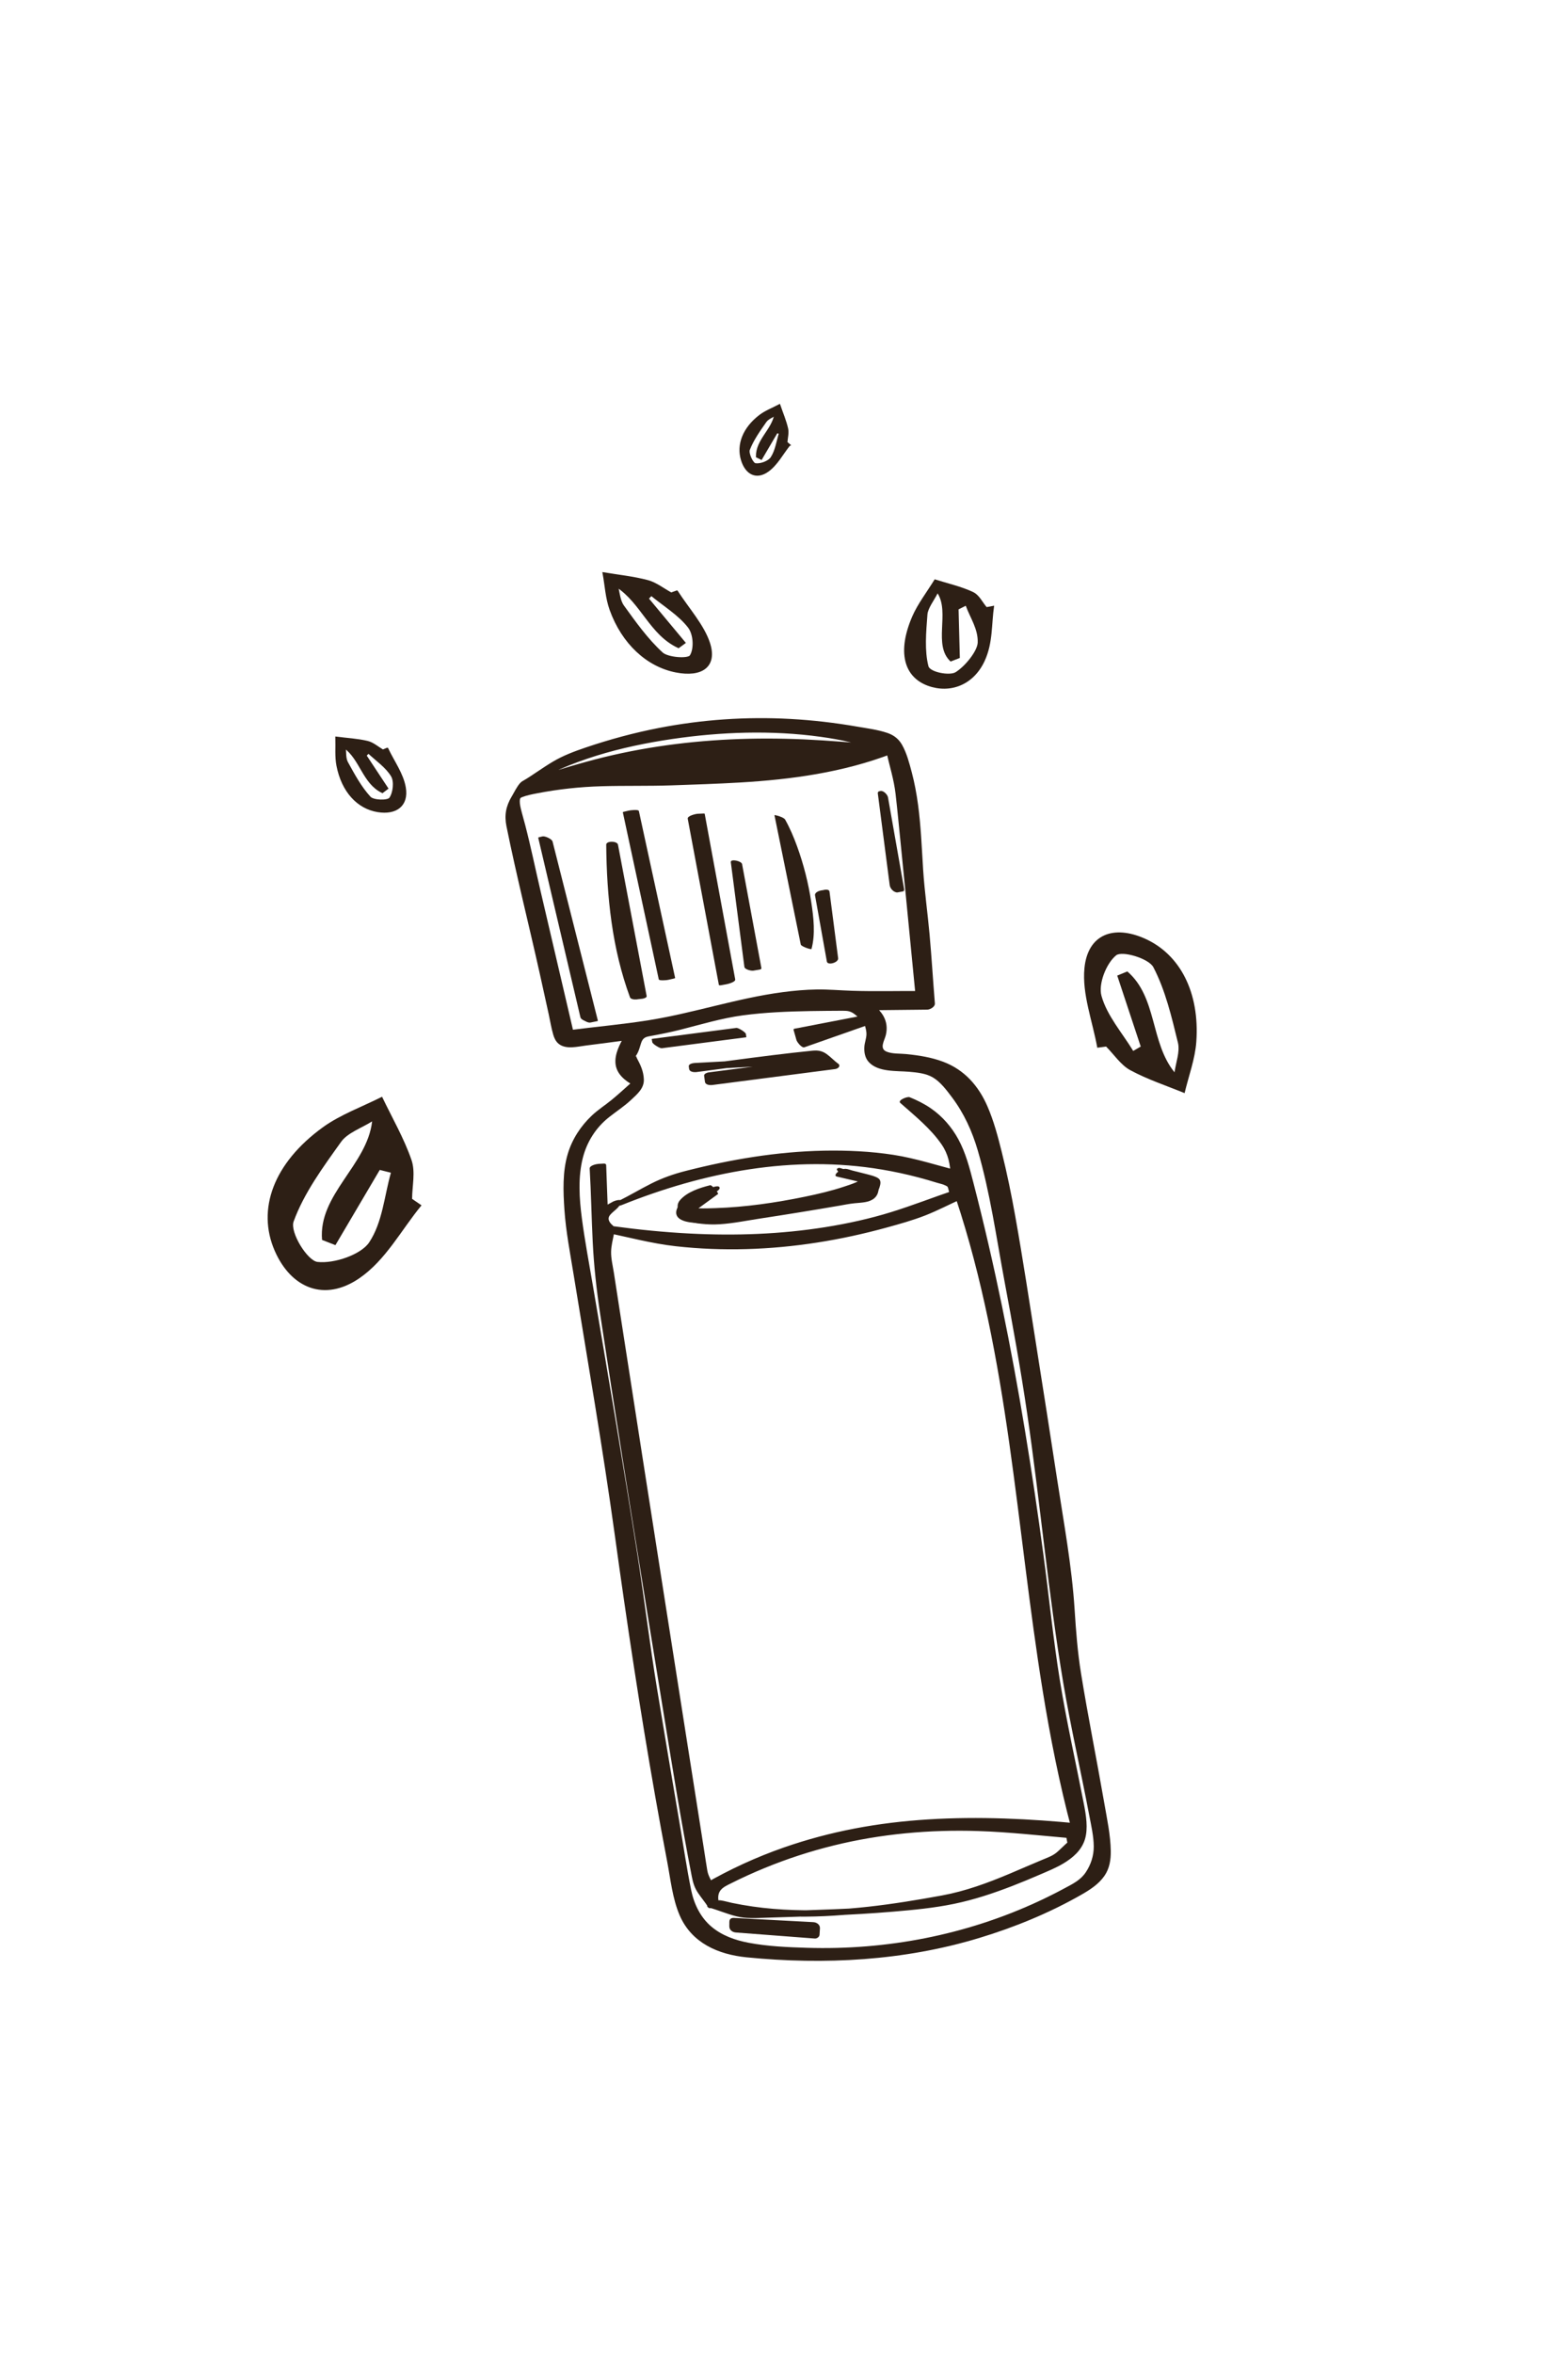 <?xml version="1.0" encoding="UTF-8"?>
<svg id="Calque_2" data-name="Calque 2" xmlns="http://www.w3.org/2000/svg" viewBox="0 0 500 750">
  <defs>
    <style>
      .cls-1 {
        fill: none;
      }

      .cls-1, .cls-2, .cls-3 {
        stroke-width: 0px;
      }

      .cls-2, .cls-4 {
        fill: #2d1f15;
      }

      .cls-3 {
        fill: #fff;
      }

      .cls-4 {
        stroke: #2d1f15;
        stroke-miterlimit: 10;
        stroke-width: .75px;
      }
    </style>
  </defs>
  <g id="Calque_8" data-name="Calque 8">
    <rect class="cls-3" width="500" height="750"/>
    <rect class="cls-1" width="500" height="750"/>
    <g>
      <g>
        <g>
          <path class="cls-2" d="m167.12,249.9c5.02-3.03,9.72-6.94,15.13-8.93,31.95-11.81,64.66-13.85,97.97-6.56,3.41.75,5.17,1.98,6.59,5.58,6.32,15.99,4.74,32.98,6.92,49.46,1.31,9.93,1.76,19.98,2.68,31.02-6.77.07-13.06.14-20.47.22,5.01,3.1,6.23,6.64,4.18,11.63-1.7,4.14,2.04,4.48,4.79,4.68,19.31,1.34,26.26,6.66,31.57,26.08,2.98,10.92,5.12,22.12,6.93,33.31,5.67,34.89,11.15,69.82,16.37,104.79,1.45,9.73,1.2,19.71,2.69,29.43,2.64,17.12,6.25,34.08,9.03,51.18,2.52,15.52,1.02,17.2-13.06,24.3-31.86,16.07-65.51,20.01-100.59,16.35-11.74-1.22-18.95-7.44-21.12-18.22-4.69-23.26-8.64-46.69-12.39-70.13-3.38-21.13-6.07-42.37-9.11-63.55-.97-6.78-2.03-13.55-3.15-20.31-3.21-19.44-6.63-38.84-9.62-58.32-.9-5.86-1.15-11.92-.85-17.85.45-8.81,4.5-15.86,11.91-21,3.28-2.27,6.13-5.15,9.84-8.32-7.2-3.86-6.22-8.43-2.74-14.52-5.61.73-11.22,1.53-16.84,2.16-3.04.34-5.06-.38-5.87-4.12-4.41-20.52-9.15-40.97-13.71-61.46-.65-2.92-1.74-6.05-1.24-8.84.51-2.85,2.72-5.4,4.2-8.09,6.92-2.06,13.79-4.28,20.75-6.15,28.29-7.61,57.03-8.35,86-5.39,1.95.2,3.94.11,7.69.2-20.86-10.06-80.83-9.23-114.45,11.37Zm110.04,74.88l.14.12c-2.05-1.42-4.1-4.07-6.14-4.05-11.32.08-22.73.05-33.91,1.53-10.14,1.34-19.94,5.21-30.07,6.71-5.42.8-3.89,5.37-6.16,7.7-.45.46,1.68,3.08,2.08,4.83.4,1.74.9,4.28.01,5.34-2.29,2.76-5.13,5.19-8.11,7.23-7.5,5.12-11.19,12.36-11.71,21.1-.31,5.28.03,10.71.87,15.94,3.12,19.45,6.64,38.84,9.86,58.27,3.12,18.81,6.13,37.64,9.06,56.48,1.31,8.45,2.11,16.98,3.49,25.42,3.87,23.64,7.83,47.27,11.95,70.87,2.18,12.5,10.62,17.44,22.6,18.79,36.48,4.11,70.83-2.23,102.75-20.41,3-1.71,5.52-5.97,6.27-9.48.85-3.95-.23-8.45-1.01-12.61-3.03-16.19-6.87-32.24-9.3-48.52-3.91-26.27-6.66-52.71-10.44-79-2.53-17.58-5.86-35.05-9.11-52.52-2.23-11.98-4.06-24.16-7.79-35.7-2.33-7.21-6.84-14.51-12.35-19.63-3.47-3.22-10.59-2.72-16.13-3.46-5.98-.8-7.8-3.64-6.15-9.73.42-1.56-.44-3.47-.72-5.22Zm7.22-85.72c-22.74,8.82-45.7,9.01-68.56,9.89-13.03.5-26.3-.44-39.04,1.71-16.23,2.75-13.38,2.64-10.45,15.09.25,1.04.44,2.1.68,3.14,4.76,20.36,9.52,40.72,14.19,60.71,10.5-1.36,20.53-2.13,30.33-4.05,18.01-3.53,35.48-9.98,54.32-8.7,9.07.62,18.21.25,27.87.33-2.16-22.06-4.16-43.34-6.4-64.6-.44-4.2-1.78-8.31-2.94-13.53Z"/>
          <g>
            <path class="cls-2" d="m167.65,250.81c2.72-1.66,5.31-3.51,7.99-5.22,2.91-1.85,5.89-3.23,9.14-4.38,6.54-2.31,13.21-4.23,19.97-5.74,13.33-2.97,26.98-4.29,40.63-3.94,7.02.18,14.02.79,20.97,1.82,3.41.5,6.81,1.1,10.18,1.8,2.34.48,5.05.78,6.79,2.6,2.02,2.12,2.83,5.63,3.62,8.35.92,3.17,1.59,6.41,2.09,9.67,1,6.5,1.34,13.08,1.73,19.63.44,7.5,1.4,14.91,2.11,22.38s1.17,15.58,1.82,23.36l2.46-1.99c-6.82.07-13.65.15-20.47.22-.74,0-3.54,1.6-2.18,2.48,1.96,1.25,3.96,2.83,4.61,5.17s-.37,4.25-.95,6.45c-1.15,4.38,3.7,4.66,6.77,4.9,7.2.55,14.99,1.77,20.5,6.85,6.25,5.76,8.48,15.01,10.47,22.91,3.29,13.05,5.37,26.35,7.51,39.62,4.37,27.13,8.63,54.28,12.74,81.46,1,6.64,2.16,13.27,2.72,19.97.55,6.63.71,13.3,1.56,19.9,1.72,13.35,4.59,26.58,6.99,39.82,1.08,5.96,2.25,11.94,2.99,17.96.37,3.02.81,6.44-.34,9.35-1.01,2.57-3.4,4.14-5.69,5.49-4.5,2.66-9.29,4.92-14.07,7.02-22.54,9.87-47.02,14.03-71.55,13.64-6.27-.1-12.53-.47-18.77-1.09-4.63-.46-9.2-1.47-13.1-4.13-3.53-2.4-6.05-5.93-7.49-9.93-.95-2.63-1.37-5.44-1.91-8.17-.67-3.38-1.32-6.76-1.96-10.15-5.04-26.69-9.45-53.52-13.26-80.42-1.89-13.37-3.66-26.75-5.6-40.12s-4.28-26.94-6.55-40.38c-1.13-6.69-2.25-13.37-3.35-20.06s-2.35-13.3-3.09-19.99c-1.24-11.15-1.44-23.57,7.53-31.69,1.88-1.7,4.03-3.04,5.98-4.66,2.42-2,4.69-4.16,7.07-6.2.38-.33,1.23-1.36.47-1.78-2.33-1.29-4.82-3.06-5.09-5.94-.25-2.65,1.2-5.23,2.46-7.45.56-1-.32-1.34-1.17-1.23-3.57.47-7.14.96-10.71,1.41-1.78.23-3.55.46-5.33.65-1.09.12-2.33.29-3.35-.24-2.38-1.24-2.44-5.42-2.94-7.7-.73-3.38-1.47-6.75-2.22-10.13-3.1-14-6.3-27.97-9.43-41.96-.81-3.62-2.07-7.36-2.4-11.06-.36-3.99,2.23-6.83,4.09-10.09l-1.87,1.3c14.88-4.45,29.57-8.91,45-11.05,15.35-2.13,30.92-2.47,46.38-1.63,7.57.42,15.07,1.22,22.65,1.38.7.01,3.6-1.8,2.18-2.48-5.18-2.47-10.85-3.78-16.48-4.7-7.45-1.21-15.03-1.69-22.57-1.73-17.39-.09-35.03,2.08-51.72,7.05-8.93,2.66-17.65,6.15-25.63,11.01-1.93,1.18-.88,3.01,1.07,1.82,14.05-8.55,30.47-12.87,46.62-15.26,15.61-2.3,31.81-2.88,47.47-.7,6.24.87,12.68,2.11,18.41,4.84l2.18-2.48c-6.71-.14-13.33-.8-20.03-1.23-7.81-.5-15.65-.7-23.48-.52-15.54.35-31.08,2.18-46.19,5.86-7.63,1.86-15.12,4.25-22.64,6.53-1.34.41-3.14.61-4.13,1.72-1.07,1.19-1.88,2.94-2.7,4.32-1.84,3.07-2.37,5.94-1.66,9.47,3.17,15.67,7.11,31.22,10.59,46.83.97,4.37,1.94,8.75,2.89,13.12.47,2.14.81,4.35,1.43,6.45.32,1.1.81,2.18,1.72,2.92,2.34,1.91,6.03.89,8.7.56,4.48-.55,8.95-1.17,13.42-1.75l-1.17-1.23c-1.47,2.6-3.1,5.64-2.81,8.74.31,3.28,2.97,5.41,5.66,6.9l.47-1.78c-2.46,2.11-4.81,4.36-7.32,6.41-2.1,1.72-4.38,3.16-6.36,5.03-3.55,3.36-6.26,7.5-7.67,12.2-1.7,5.67-1.47,11.96-1.07,17.79.47,6.94,1.82,13.83,2.93,20.68,4.5,27.71,9.31,55.34,13.15,83.15,3.83,27.79,8,55.52,12.87,83.16,1.22,6.91,2.48,13.82,3.8,20.71,1.09,5.69,1.69,11.87,4,17.23,3.81,8.83,12.31,12.49,21.39,13.39,24.83,2.45,50.12,1.1,74.09-6.16,11.25-3.4,22.31-7.93,32.54-13.76,2.77-1.58,5.61-3.4,7.45-6.08,1.62-2.36,2.05-5.15,2-7.96-.09-5.09-1.21-10.21-2.07-15.2-1.2-6.9-2.49-13.79-3.77-20.68-1.28-6.89-2.53-13.78-3.65-20.7s-1.6-13.5-2.04-20.33c-.89-13.95-3.48-27.78-5.59-41.59-2.15-14.03-4.34-28.05-6.56-42.07s-4.31-27.93-6.8-41.83c-1.22-6.83-2.61-13.63-4.29-20.36-1.23-4.93-2.54-9.91-4.58-14.58-2.84-6.51-7.32-11.59-14.04-14.14-3.79-1.44-7.84-2.07-11.86-2.47-1.97-.2-4.32-.01-6.19-.75-2.48-.98-.73-3.5-.29-5.3,1.1-4.6-1.35-7.97-5.11-10.37l-2.18,2.48c6.82-.07,13.65-.15,20.47-.22.93,0,2.55-.88,2.46-1.99-.6-7.31-1.03-14.64-1.69-21.95-.62-6.89-1.6-13.72-2.05-20.62-.44-6.91-.7-13.84-1.62-20.71-.47-3.5-1.11-6.97-2.01-10.38-.78-2.92-1.6-6.12-3.1-8.76-1.06-1.88-2.63-3.09-4.65-3.78-3.07-1.05-6.47-1.47-9.65-2.02-7.07-1.23-14.21-2.06-21.37-2.45-14.01-.77-28.11.2-41.89,2.88-7.92,1.54-15.72,3.65-23.35,6.24-3.61,1.23-7.11,2.53-10.4,4.48s-6.43,4.28-9.73,6.29c-1.93,1.18-.88,3.01,1.07,1.82Z"/>
            <path class="cls-2" d="m275.75,325.94l.14.12,2.83-2.32c-2.12-1.54-3.96-4.09-6.79-4.21-3.69-.15-7.44.04-11.14.1-7.22.12-14.44.41-21.61,1.28s-13.83,2.8-20.68,4.57c-3.44.89-6.89,1.68-10.4,2.26-2.37.39-4.62,1.25-6.01,3.33-.96,1.44-1.07,3.16-1.82,4.67-.34.68-1.03,1.15-.99,1.98.05.97.9,2,1.34,2.81.6,1.1.93,2.17,1.13,3.4.1.63.19,1.27.17,1.91-.04.94-.47,1.31-1.09,1.98-2.18,2.38-4.73,4.27-7.34,6.15-4.38,3.15-7.84,7.41-9.86,12.42-2.29,5.71-2.38,12.08-1.99,18.14.47,7.22,1.96,14.39,3.16,21.52,1.26,7.46,2.55,14.91,3.83,22.36,2.53,14.69,4.98,29.4,7.36,44.12s4.89,29.25,6.76,43.95,4.38,29.33,6.83,43.96c1.25,7.48,2.52,14.96,3.79,22.44s2.18,14.3,3.71,21.33c.99,4.52,3.03,8.7,6.5,11.83,3.25,2.92,7.46,4.59,11.68,5.53,5.99,1.32,12.32,1.59,18.42,1.84,6.53.28,13.08.21,19.61-.24,12.8-.88,25.46-3.22,37.72-7.03,6.21-1.93,12.31-4.23,18.25-6.89,3.05-1.37,6.07-2.83,9.04-4.36,2.73-1.41,5.84-2.74,8.15-4.81,4.32-3.88,6.18-9.59,5.59-15.28-.36-3.49-1.17-6.95-1.84-10.38-.71-3.66-1.45-7.31-2.2-10.96-2.97-14.46-5.75-28.88-7.79-43.51s-3.82-29.49-5.69-44.24c-1.87-14.72-3.86-29.43-6.36-44.06-2.47-14.49-5.27-28.92-7.89-43.38-1.29-7.12-2.65-14.24-4.59-21.22-1.73-6.24-3.99-12.14-7.67-17.51-1.77-2.58-3.8-5.01-6.08-7.17-1.83-1.74-4.2-2.51-6.65-2.93-2.76-.47-5.57-.54-8.35-.79-2.14-.19-4.62-.39-6.36-1.79-1.41-1.14-1.69-2.94-1.53-4.66.11-1.2.57-2.34.64-3.53.08-1.55-.54-3.06-.82-4.56-.29-1.58-3.65.01-3.4,1.35s.9,2.89.83,4.33c-.06,1.26-.56,2.5-.66,3.78-.13,1.77.17,3.6,1.4,4.95,2.99,3.27,8.84,2.75,12.85,3.1,2.52.22,5.32.48,7.55,1.78,2.47,1.44,4.44,4.11,6.14,6.37,3.85,5.12,6.45,10.86,8.24,16.99,3.92,13.43,5.86,27.44,8.42,41.17,2.64,14.17,5.23,28.35,7.31,42.61,4.18,28.6,6.74,57.46,11.53,85.97,2.38,14.12,5.61,28.07,8.27,42.14.62,3.26,1.4,6.54,1.43,9.87.02,2.98-.9,5.8-2.55,8.27s-4.07,3.64-6.64,5.02c-2.82,1.52-5.68,2.95-8.59,4.3-23.06,10.68-48.3,15.52-73.67,14.74-6.2-.19-12.57-.46-18.67-1.62-4.23-.81-8.4-2.28-11.74-5.08-3.54-2.97-5.61-7.25-6.52-11.72-1.41-6.92-2.43-13.95-3.62-20.92-2.47-14.46-4.89-28.94-7.28-43.41-2.33-14.14-4-28.36-6.22-42.52-4.5-28.68-9.36-57.29-14.23-85.9-1.21-7.11-2.56-14.24-3.5-21.39-.82-6.26-1.26-13.04.31-19.22,1.3-5.11,4.13-9.59,8.25-12.89,2.37-1.9,4.91-3.5,7.13-5.59,1.94-1.83,4.18-3.65,4.08-6.52-.09-2.57-1.03-4.57-2.21-6.78-.09-.17-.29-.85-.43-.93.4.23-.51.77-.02.32.17-.16.34-.46.46-.67.45-.76.73-1.61.98-2.45.54-1.77.78-2.86,2.74-3.22,3.41-.62,6.78-1.28,10.14-2.13,6.61-1.68,13.16-3.67,19.93-4.58,7.11-.95,14.31-1.23,21.48-1.36,3.42-.06,6.84-.08,10.26-.1,1.68-.01,2.64.12,3.99,1.18,1.11.87,2.11,1.88,3.25,2.71,1.08.79,4.09-1.28,2.83-2.32l-.14-.12c-1.04-.86-4.08,1.29-2.83,2.32Z"/>
            <path class="cls-2" d="m284.29,237.93c-14.24,5.49-29.36,7.71-44.52,8.69-7.41.48-14.84.7-22.27.98-7.74.29-15.48.13-23.22.33-7.21.18-14.3.91-21.39,2.21-3.12.57-7.31,1.06-9.5,3.66-1.7,2-.89,4.61-.29,6.87,1.57,5.84,2.86,11.74,4.23,17.63,4.05,17.33,8.1,34.65,12.15,51.98.16.67.78.66,1.35.59,7.52-.97,15.08-1.66,22.59-2.75s14.17-2.63,21.18-4.33c6.98-1.69,13.97-3.43,21.07-4.56,3.65-.58,7.32-.99,11.01-1.15s7.43.07,11.16.25c8.36.4,16.73.11,25.1.17.91,0,2.57-.9,2.46-1.99-2.05-20.9-4.01-41.81-6.2-62.7-.55-5.27-1.98-10.27-3.14-15.43-.36-1.58-3.7.03-3.4,1.35,1,4.43,2.41,8.81,2.92,13.34.59,5.14,1.07,10.29,1.59,15.44,1.05,10.41,2.06,20.83,3.07,31.25.59,6.04,1.17,12.07,1.76,18.11l2.46-1.99c-7.59-.06-15.19.17-22.79-.08-3.72-.12-7.43-.46-11.16-.41s-7.33.38-10.97.86c-14.44,1.9-28.31,6.64-42.68,8.94-8.41,1.34-16.9,2.08-25.34,3.17l1.35.59c-3.52-15.07-7.04-30.13-10.56-45.2-1.62-6.92-3.05-13.91-4.84-20.79-.44-1.71-.96-3.41-1.37-5.13-.13-.56-.26-1.13-.32-1.71-.05-.49-.04-1.03,0-1.26.02-.1.05-.21.08-.3.11-.34-.11.28.02-.04.14-.37-.17.12.12-.18s-.31.28,0,.01c.08-.07.41-.35-.02,0,.09-.08.23-.15.34-.2-.48.21.05-.02.15-.06,1.46-.58,3.09-.9,4.8-1.23,6.79-1.31,13.59-2.05,20.5-2.25,7.43-.22,14.86-.03,22.29-.28s14.57-.49,21.84-.91c16.53-.96,33.01-3.22,48.54-9.2.63-.24,1.74-.99,1.61-1.81s-1.23-.67-1.79-.45Z"/>
          </g>
        </g>
        <g>
          <path class="cls-2" d="m227.54,607.19c-1.68-2.68-4.31-5.17-4.88-8.07-2.89-14.7-5.39-29.48-7.78-44.27-7.62-47.13-15.42-94.23-22.48-141.45-2.04-13.61-1.8-27.56-2.6-41.35.58-.03,1.16-.07,1.74-.1.16,4.41.32,8.81.51,13.95,1.87-1.03,3.07-1.69,4.27-2.35-.48,2.85-7.36,4.19-1.99,8.43-.4,3.08-1.57,6.28-1.11,9.23,10.11,65.44,20.39,130.86,30.68,196.27.18,1.13.95,2.17,1.57,3.54,36.83-21.28,76.35-22.78,117.95-18.68-17.6-66.05-15.13-135.78-36.86-200.99-4.86,2.15-9.58,4.75-14.62,6.37-24.56,7.91-49.72,11.36-75.48,8.52-7.52-.83-14.91-2.9-22.36-4.4,28.25,3.86,56.42,4.2,84.23-2.94,8.91-2.29,17.51-5.79,26.25-8.74-.22-.96-.45-1.91-.67-2.87-35.99-12.45-71.18-7.93-105.93,6.08,5.98-2.92,11.67-6.88,17.98-8.56,21.65-5.75,43.73-8.81,66.15-5.92,7.73,1,15.26,3.59,22.77,5.43-.12-8.13-2.06-11.11-16.18-23.61,11.63,4.6,16.28,13.03,18.92,23.02,12.97,48.96,20.76,98.83,26.7,149.07,2.05,17.37,5.78,34.57,9.32,51.72,2.34,11.34,1.52,16.15-9.06,20.82-11.25,4.97-23.11,9.81-35.14,11.47-19.4,2.67-39.16,2.93-58.79,3.61-4.41.15-8.9-2.2-13.35-3.4.42-.1.87-.36,1.24-.28,24.4,5.89,48.74,2.62,72.73-1.84,11.77-2.19,22.91-7.96,34.19-12.47,2.55-1.02,4.5-3.55,6.73-5.38-.14-.73-.27-1.46-.41-2.2-7.56-.65-15.11-1.44-22.68-1.92-30.58-1.94-59.78,3.21-87.27,17.15-3.14,1.59-5.28,3.27-4.29,7.11Z"/>
          <path class="cls-2" d="m229.28,606.49c-1.69-2.62-4.15-4.94-4.88-8.07-.88-3.81-1.49-7.7-2.19-11.54-1.41-7.7-2.74-15.42-4.02-23.15-2.56-15.43-5.02-30.88-7.53-46.33-5.06-31.13-10.09-62.27-14.83-93.45-1.32-8.68-2.64-17.31-3.16-26.07s-.62-17.54-1.12-26.3l-2.78,1.49c.58-.03,1.16-.07,1.74-.1l-.74-.55c.17,4.65.34,9.3.51,13.95.04,1.09,2.02.33,2.51.07,1.42-.78,2.85-1.56,4.27-2.35l-2.51-.07c-.32,1.45-2.16,2.34-3.08,3.42-1.24,1.47-1.17,2.96.13,4.39.72.8.94.89.73,2.02-.14.78-.32,1.56-.47,2.34-.35,1.74-.64,3.49-.46,5.27.4,3.83,1.17,7.66,1.76,11.46,2.38,15.38,4.77,30.75,7.16,46.13,4.8,30.84,9.64,61.67,14.48,92.5,1.34,8.54,2.68,17.08,4.03,25.62.67,4.27,1.34,8.54,2.02,12.81.35,2.22.7,4.44,1.05,6.66.14.86.21,1.73.54,2.54.35.87.87,1.68,1.27,2.53.37.77,2.05.1,2.49-.16,13.51-7.78,28.18-13.23,43.44-16.36s30.6-3.95,46-3.57c8.93.22,17.85.86,26.74,1.73.73.07,3.04-.66,2.76-1.71-6.85-25.79-10.7-52.24-14.09-78.67-3.37-26.27-6.32-52.63-11.46-78.63-2.92-14.77-6.57-29.39-11.31-43.68-.22-.66-1.69-.21-2.04-.05-3.39,1.51-6.7,3.21-10.12,4.67s-6.74,2.43-10.19,3.43c-7.08,2.05-14.26,3.75-21.53,4.99-14.52,2.48-29.31,3.18-43.98,1.83-8.49-.78-16.67-2.97-25-4.66l-2.71,1.95c29.4,4,60.01,4.41,88.74-3.92,7.92-2.3,15.59-5.34,23.4-7.98.51-.17,1.6-.76,1.44-1.44-.11-.48-.22-.96-.34-1.44-.08-.34-.13-1.16-.34-1.44-.37-.48-1.27-.58-1.83-.77-1.91-.64-3.84-1.23-5.77-1.78-3.64-1.04-7.32-1.91-11.03-2.63-7.18-1.39-14.47-2.18-21.78-2.37-14.6-.37-29.18,1.67-43.27,5.42-8.26,2.2-16.36,4.98-24.28,8.16l1.05,1.28c5.8-2.86,11.22-6.64,17.54-8.32,6.93-1.84,13.94-3.39,21.02-4.54,14.13-2.3,28.55-3,42.79-1.26,8,.98,15.65,3.59,23.44,5.51.73.18,3.13-.4,3.11-1.45-.07-3.78-.7-7.22-2.86-10.39-3.57-5.24-8.78-9.45-13.48-13.62l-2.96,1.84c4.46,1.8,8.56,4.5,11.66,8.21,2.77,3.32,4.63,7.3,5.96,11.38,1.85,5.67,3.13,11.57,4.54,17.37,1.56,6.38,3.04,12.79,4.44,19.2,5.54,25.32,9.92,50.88,13.58,76.54,1.85,13.01,3.51,26.05,5.07,39.1,1.55,13.01,4.01,25.89,6.63,38.72,1.18,5.76,2.66,11.53,3.46,17.37.44,3.22.61,6.84-1.19,9.71-2.15,3.43-6.35,4.94-9.88,6.47-5.77,2.51-11.61,4.91-17.62,6.8-12.35,3.89-25.42,4.78-38.27,5.53-6.43.38-12.87.62-19.31.83-3.39.11-6.78.21-10.17.32-3.1.1-6.08.34-9.12-.47-2.87-.77-5.61-1.94-8.47-2.73l-1.53,1.88.32-.1c.54-.23.62-.23.25.01.5.07,1.02.24,1.51.35,1.01.22,2.02.43,3.03.62,2.18.42,4.36.76,6.56,1.05,3.96.52,7.93.85,11.92.99,8.18.3,16.37-.15,24.51-1.04,8.2-.89,16.33-2.24,24.44-3.73,7.74-1.43,15.08-4.05,22.32-7.08,4.01-1.68,7.98-3.45,12.01-5.1,1.92-.79,3.7-1.55,5.32-2.87,1.51-1.24,2.84-2.68,4.33-3.94.21-.18.35-.46.3-.73-.14-.73-.27-1.46-.41-2.2-.05-.27-.55-.31-.72-.33-9.12-.79-18.23-1.8-27.38-2.17-8.3-.33-16.63-.12-24.9.66-16.44,1.56-32.65,5.54-47.91,11.89-4.21,1.75-8.5,3.58-12.48,5.82-3.11,1.75-5.22,4.1-4.35,7.84.23.99,3.76-.19,3.48-1.39-.31-1.33-.36-2.76.5-3.9.79-1.04,2.09-1.62,3.23-2.19,3.55-1.79,7.18-3.44,10.86-4.95,7.15-2.94,14.52-5.34,22.03-7.19,15.06-3.71,30.61-5.1,46.1-4.6,9.62.31,19.2,1.39,28.78,2.22l-.72-.33c.14.73.27,1.46.41,2.2l.3-.73c-1.29,1.08-2.43,2.33-3.71,3.41-1.36,1.15-2.92,1.67-4.54,2.35-3.5,1.45-6.96,2.98-10.45,4.45-7.03,2.96-14.12,5.58-21.64,6.96-15.54,2.85-31.3,5.17-47.14,4.65-4.44-.14-8.88-.5-13.27-1.13-2.2-.32-4.38-.7-6.56-1.15-1.17-.24-2.35-.62-3.53-.79-.86-.13-1.6.1-2.41.35-.43.13-2.96,1.48-1.53,1.88,3.01.84,5.89,2.1,8.92,2.85s6.17.54,9.34.44c6.78-.22,13.56-.41,20.34-.7,6.73-.28,13.46-.66,20.18-1.23s13.11-1.17,19.53-2.5,12.44-3.34,18.44-5.65c3.05-1.18,6.07-2.44,9.08-3.74,2.47-1.07,4.99-2.09,7.3-3.47,3.04-1.81,5.8-4.19,6.88-7.67s.37-7.73-.34-11.37c-2.54-13.07-5.49-26.06-7.62-39.21-2.16-13.34-3.47-26.82-5.27-40.22-3.55-26.52-7.79-52.96-13.2-79.17-2.73-13.2-5.75-26.34-9.13-39.39-1.23-4.75-2.45-9.5-4.81-13.84-2.12-3.89-5.09-7.3-8.74-9.82-2.11-1.46-4.41-2.6-6.79-3.56-.72-.29-3.93.98-2.96,1.84,4.58,4.06,9.72,8.16,13.2,13.27,2.07,3.03,2.76,6.32,2.83,9.94l3.11-1.45c-7.1-1.75-14.08-4.1-21.32-5.22-7.34-1.13-14.84-1.47-22.26-1.33-14.9.3-29.67,2.79-44.09,6.48-3.79.97-7.35,2.22-10.85,3.98s-6.93,3.83-10.49,5.58c-.41.2-1.25.78-.92,1.32s1.58.12,1.97-.03c26.26-10.55,54.73-16.06,82.92-11.32,3.95.66,7.87,1.51,11.74,2.53,1.93.51,3.86,1.07,5.77,1.66.92.29,2.04.49,2.89.94.65.35.58.28.8,1,.19.62.3,1.28.45,1.91l1.44-1.44c-6.71,2.27-13.32,4.86-20.09,6.96s-13.96,3.68-21.08,4.81c-14.2,2.26-28.61,2.77-42.95,2.04-8.27-.42-16.51-1.24-24.71-2.36-.86-.12-1.8.16-2.49.68-.35.27-1.08,1.1-.22,1.27,7.56,1.54,15.01,3.58,22.69,4.44s15.08,1.13,22.63.92c15.11-.42,30.12-2.86,44.69-6.87,4.09-1.13,8.24-2.28,12.2-3.82s7.92-3.63,11.9-5.4l-2.04-.05c8.42,25.35,13.29,51.67,17.04,78.07,3.72,26.24,6.4,52.63,10.64,78.8,2.4,14.83,5.33,29.59,9.19,44.12l2.76-1.71c-16.08-1.58-32.26-2.36-48.4-1.36s-31.27,3.79-46.14,8.97c-8.73,3.05-17.17,6.93-25.19,11.55l2.49-.16c-.65-1.36-1.4-2.55-1.65-4.05-.35-2.05-.65-4.1-.97-6.15-.59-3.76-1.18-7.51-1.77-11.27-1.21-7.69-2.42-15.37-3.63-23.06-2.39-15.2-4.78-30.4-7.16-45.6-4.79-30.58-9.56-61.15-14.3-91.74-.66-4.27-1.32-8.54-1.98-12.81-.34-2.17-.93-4.49-.87-6.7.05-1.88.54-3.73.9-5.57.09-.46.2-.93.25-1.4.08-.69.08-.67-.42-1.13s-1-.89-1.3-1.5c-.38-.76-.27-1.42.27-2.07,1.17-1.4,3.09-2.27,3.51-4.2.24-1.09-2.2-.23-2.51-.07-1.42.78-2.85,1.56-4.27,2.35l2.51.07c-.17-4.65-.34-9.3-.51-13.95-.01-.4-.34-.57-.74-.55-.58.03-1.16.07-1.74.1-.65.04-2.84.5-2.78,1.49.45,7.75.58,15.52.96,23.27s1.21,15.29,2.35,22.91c2.36,15.68,4.8,31.35,7.29,47.01,4.97,31.31,10.06,62.59,15.16,93.87,1.4,8.57,2.84,17.13,4.38,25.68.79,4.36,1.6,8.71,2.45,13.05.37,1.9.86,3.48,1.96,5.1,1.02,1.52,2.22,2.92,3.21,4.47.67,1.04,4.02-.55,3.48-1.39Z"/>
        </g>
        <g>
          <path class="cls-2" d="m277.53,376.16c-5.96,5.95-48.94,12.72-58.81,9.58,3.37-2.45,6.18-4.51,9-6.56-3.15.76-6.13,1.94-8.6,3.81-2.88,2.18-2.39,4.69,1.2,5.35,3.31.61,6.86.73,10.19.25,13.12-1.89,26.22-3.99,39.28-6.27,3.68-.64,9.22.27,9.14-5.3-.02-1.19-6.68-2.29-10.29-3.41-.12-.04-.34.23-.52.36,2.79.65,5.57,1.3,9.4,2.19Z"/>
          <path class="cls-2" d="m276.28,374.76c-1.86,1.82-4.77,2.69-7.17,3.49-4.08,1.35-8.28,2.34-12.48,3.2-9.34,1.92-18.9,3.31-28.44,3.63-3.45.12-7.26.29-10.61-.74l2.39,2.8c3-2.19,6-4.37,9-6.56.27-.2-1.92-2.94-2.5-2.8-3.27.81-7.4,2.12-9.66,4.8-1.92,2.28.33,4.84,2.31,6.22,1.34.94,3.05,1.1,4.63,1.28,1.89.21,3.81.26,5.71.14,4.22-.26,8.45-1.13,12.63-1.77,8.52-1.3,17.03-2.68,25.52-4.14,1.62-.28,3.24-.62,4.88-.78,1.11-.11,2.23-.16,3.33-.35,2.2-.37,3.99-1.43,4.31-3.8.35-2.62-2.49-4.4-4.69-5.09-1.5-.47-3.04-.82-4.56-1.19-.75-.18-1.5-.37-2.24-.57s-1.12-.5-1.76.04c-.37.32,1.97,2.7,2.39,2.8,3.13.73,6.27,1.46,9.4,2.19.39.09-.54-1.16-.59-1.23-.38-.47-1.05-1.43-1.69-1.58-3.13-.73-6.27-1.46-9.4-2.19l2.39,2.8c.71-.6,2.26.16,3.13.38,1.21.3,2.42.58,3.62.9.97.25,1.98.5,2.89.92.12.06.28.16.4.2l.07.04c-1.28-2.4-1.89-2.99-1.83-1.75-.15.62-.11,1.23-.38,1.84-.74,1.69-2.53,2.27-4.22,2.53-2.16.33-4.33.46-6.49.83-7.19,1.24-14.38,2.43-21.59,3.56-3.6.56-7.21,1.11-10.81,1.65s-7.19,1.16-10.85.96c-1.9-.1-3.72-.37-5.54-.9-1.2-.35,1.41-.66.8,1.11.09-.25-.07-.73.02-1.04.16-.56.54-1.06.93-1.47,2.36-2.5,6.19-3.75,9.43-4.55l-2.5-2.8c-3,2.19-6,4.37-9,6.56-.39.28,2,2.68,2.39,2.8,2.89.9,6.13.83,9.12.78,4.44-.08,8.87-.46,13.28-.98,9.37-1.1,18.84-2.67,27.87-5.44,2.84-.87,6.44-1.81,8.64-3.96.35-.34-2.21-3.08-2.5-2.8Z"/>
        </g>
        <g>
          <path class="cls-2" d="m265.76,339.71c-13.45,1.74-26.28,3.41-39.11,5.07l-.26-1.92,27.17-3.53c-.04-.38-.08-.76-.12-1.15-10.64.57-21.29,1.15-31.93,1.72.03.25.07.51.1.76,12.82-1.66,25.63-3.5,38.49-4.79,1.71-.17,3.7,2.44,5.64,3.82Z"/>
          <path class="cls-2" d="m265.25,338.67c-13.04,1.69-26.07,3.38-39.11,5.07l2.39,1.02-.26-1.92-1.36,1.06c9.06-1.18,18.11-2.35,27.17-3.53.46-.06,1.43-.43,1.36-1.06-.04-.38-.08-.76-.12-1.15-.08-.82-1.22-1.1-1.89-1.06-10.64.57-21.29,1.15-31.93,1.72-.53.03-1.98.27-1.86,1.11l.1.76c.14,1.03,1.61,1.12,2.39,1.02,7.65-.99,15.28-2.04,22.93-3.01,3.78-.48,7.57-.93,11.36-1.34.91-.1,1.81-.19,2.72-.29-.01,0,1.41-.02.83-.15.23.05.53.28.72.41,1.23.87,2.24,2.03,3.46,2.93.72.53,1.72.68,2.57.36.52-.19,1.39-.94.65-1.49-1.32-.98-2.44-2.2-3.77-3.16-1.41-1.01-2.78-1.25-4.49-1.08-4.21.42-8.4.91-12.6,1.42-8.47,1.04-16.93,2.21-25.4,3.31l2.39,1.02-.1-.76-1.86,1.11c10.64-.57,21.29-1.15,31.93-1.72l-1.89-1.06c.04.38.08.76.12,1.15l1.36-1.06c-9.06,1.18-18.11,2.35-27.17,3.53-.44.06-1.45.44-1.36,1.06l.26,1.92c.14,1.03,1.61,1.12,2.39,1.02,13.04-1.69,26.07-3.38,39.11-5.07.63-.08,1.6-.58,1.29-1.35s-1.65-.82-2.32-.73Z"/>
        </g>
        <g>
          <path class="cls-2" d="m209.41,332.19c8.96-1.16,17.92-2.33,26.88-3.49.04.3.09.61.13.91-8.96,1.16-17.91,2.32-26.87,3.49-.05-.3-.1-.61-.15-.91Z"/>
          <path class="cls-2" d="m210.89,333.23c8.96-1.16,17.92-2.33,26.88-3.49l-3.04-1.95c.18,1.24-1.79,1.04-2.71,1.16l-3.42.44-6.84.89c-4.56.59-9.12,1.18-13.68,1.77l3.04,1.95-.15-.91c-.09-.54-1.4-1.17-1.83-1.42-.16-.1-1.35-.76-1.3-.41l.15.91c.1.62,2.44,2.03,3.04,1.95,8.96-1.16,17.91-2.32,26.87-3.49.1,0,.13-.04.08-.13l-.13-.91c-.09-.61-2.45-2.03-3.04-1.95-8.96,1.16-17.92,2.33-26.88,3.49-.39.05.83.95.91,1.01.44.31,1.45,1.15,2.05,1.08Z"/>
        </g>
        <g>
          <path class="cls-2" d="m277.16,324.78c-7.28,2.55-14.55,5.11-21.82,7.66-.3-1.05-.6-2.09-.89-3.14,7.61-1.48,15.22-2.95,22.84-4.41.02.01-.12-.1-.12-.1Z"/>
          <path class="cls-2" d="m275.99,323.39c-7.28,2.55-14.55,5.11-21.82,7.66l2.54,2.3c-.3-1.05-.6-2.09-.89-3.14l-.19.46c7.61-1.48,15.23-2.95,22.84-4.41.88-.17-.93-1.98-1.13-2.14-.04-.03-.08-.07-.12-.1-.27-.22-1.23-1-1.45-.4-.21.56,1.03,1.65,1.35,1.92.04.03.08.07.12.1l-1.13-2.14c-7.62,1.46-15.23,2.94-22.84,4.41-.24.05-.25.26-.19.46.3,1.05.6,2.09.89,3.14.18.64,1.69,2.6,2.54,2.3,7.27-2.55,14.55-5.11,21.82-7.66.81-.29-1.48-3.07-2.35-2.77Z"/>
        </g>
        <g>
          <path class="cls-2" d="m234.38,612.91c8.42.45,16.85.9,25.27,1.35-.04.68-.09,1.35-.13,2.03-8.38-.64-16.77-1.28-25.15-1.92,0-.49.01-.98.02-1.47Z"/>
          <path class="cls-2" d="m234.68,614.51c8.42.45,16.85.9,25.27,1.35l-2.11-1.99c-.04.68-.09,1.35-.13,2.03l1.51-1.2c-8.38-.64-16.77-1.28-25.15-1.92l2.11,1.99c0-.49.01-.98.02-1.47.02-1.94-3.6-2.89-3.62-.79,0,.49-.01.98-.02,1.47-.01,1.21.99,1.91,2.11,1.99,8.38.64,16.77,1.28,25.15,1.92.67.05,1.47-.5,1.51-1.2s.09-1.35.13-2.03c.08-1.19-1.04-1.94-2.11-1.99-8.42-.45-16.85-.9-25.27-1.35-.9-.05-1.63.73-1.5,1.62.15.99,1.19,1.54,2.09,1.58Z"/>
        </g>
        <g>
          <path class="cls-2" d="m202.71,317.65c-5.77-15.52-7.38-31.82-7.52-48.41,3.05,16.08,6.09,32.15,9.14,48.23-.54.06-1.08.12-1.62.18Z"/>
          <path class="cls-2" d="m204.52,317.41c-5.69-15.41-7.3-31.85-7.45-48.17h-3.75c3.05,16.09,6.09,32.16,9.14,48.24l1.37-.87c-.54.06-1.08.12-1.62.18s-1.61.39-1.31,1.11,1.73.69,2.31.62c.54-.06,1.08-.12,1.62-.18.33-.04,1.48-.31,1.37-.87-3.05-16.08-6.09-32.15-9.14-48.23-.23-1.23-3.76-1.27-3.75,0,.15,16.5,1.84,33.08,7.58,48.65.41,1.1,4.11.84,3.61-.49Z"/>
        </g>
        <g>
          <path class="cls-2" d="m186.76,324.98c-4.48-19.05-8.96-38.11-13.44-57.16.4-.1.81-.19,1.21-.29,4.81,19,9.62,38,14.43,57-.73.15-1.47.3-2.2.45Z"/>
          <path class="cls-2" d="m188.43,325.69c-2.28-9.69-4.56-19.38-6.83-29.06-1.14-4.84-2.28-9.69-3.42-14.53-.57-2.42-1.14-4.84-1.71-7.27-.27-1.13-.53-2.26-.8-3.39-.15-.62-.41-1.31-.46-1.94-.06-.86.03-.83.87-1.03l-3.22-1.64c2.49,9.82,4.97,19.64,7.46,29.47,1.22,4.83,2.45,9.66,3.67,14.49.61,2.42,1.22,4.83,1.83,7.25.33,1.29.65,2.58.98,3.86.13.5.58,1.36.17,1.79-.23.24-1.42.29-1.76.36-.58.12.81,1.08.89,1.13.57.35,1.5.89,2.21.74s1.47-.3,2.2-.45c.12-.04.16-.11.12-.23-4.81-19-9.62-38-14.43-57-.21-.84-2.44-1.83-3.22-1.64-.4.1-.81.19-1.21.29-.12.04-.16.11-.12.23,4.48,19.05,8.96,38.11,13.44,57.16.15.64,1.37,1.13,1.9,1.35.19.08,1.57.61,1.44.06Z"/>
        </g>
        <g>
          <path class="cls-2" d="m257.06,301.71c-2.72-13.34-5.43-26.68-8.37-41.12,6.1,10.75,10.85,32.25,8.37,41.12Z"/>
          <path class="cls-2" d="m258.78,302.47c-2.79-13.71-5.58-27.41-8.37-41.12l-3.41-1.4c2.78,4.94,4.64,10.41,6.11,15.87,1.55,5.78,2.7,11.77,2.88,17.76.07,2.46,0,4.99-.65,7.38-.17.62,3.34,1.83,3.43,1.51,1.29-4.76.66-10.08-.07-14.87-.91-6.07-2.43-12.08-4.53-17.85-1.06-2.92-2.28-5.79-3.8-8.5-.29-.51-1.29-.85-1.79-1.05-.12-.05-1.66-.53-1.62-.35,2.79,13.71,5.58,27.41,8.37,41.12.1.51,1.16.88,1.58,1.06.12.05,1.89.62,1.85.45Z"/>
        </g>
        <g>
          <path class="cls-2" d="m222.99,260.16c3.24,17.58,6.48,35.15,9.72,52.73-.58.11-1.16.22-1.75.32-3.31-17.65-6.62-35.31-9.93-52.96.65-.03,1.31-.06,1.96-.09Z"/>
          <path class="cls-2" d="m221.26,260.88c3.24,17.58,6.48,35.15,9.72,52.73l2.82-1.56c-.58.11-1.16.22-1.75.32l.64.12c-3.31-17.65-6.62-35.31-9.93-52.96l-3.13,1.58c.65-.03,1.31-.06,1.96-.09.85-.04,1.72-.36,2.44-.82.21-.13,1.19-.94.36-.9-.65.03-1.31.06-1.96.09-.6.03-3.3.66-3.13,1.58,3.31,17.65,6.62,35.31,9.93,52.96.04.19.58.13.64.12.58-.11,1.16-.22,1.75-.32.55-.1,2.97-.71,2.82-1.56-3.24-17.58-6.48-35.15-9.72-52.73-.09-.51-3.63.53-3.46,1.44Z"/>
        </g>
        <g>
          <path class="cls-2" d="m211.95,312.1c-3.82-17.74-7.64-35.48-11.45-53.22.45-.11.91-.21,1.36-.32,3.85,17.73,7.71,35.47,11.56,53.2-.49.11-.98.23-1.47.34Z"/>
          <path class="cls-2" d="m213.82,312.04c-3.82-17.74-7.64-35.48-11.45-53.22l-.54.24c.45-.11.91-.21,1.36-.32l-3.21-.13c3.85,17.73,7.71,35.47,11.56,53.2l.54-.24c-.49.11-.98.23-1.47.34-.63.14-.61.34.01.45.81.15,1.84.11,2.65-.08.49-.11.98-.23,1.47-.34,0,0,.57-.1.54-.24-3.85-17.73-7.71-35.47-11.56-53.2-.12-.57-2.8-.23-3.21-.13-.45.1-.91.21-1.36.32,0,0-.57.1-.54.24,3.82,17.74,7.64,35.48,11.45,53.22.14.64,3.81.16,3.75-.11Z"/>
        </g>
        <g>
          <path class="cls-2" d="m285.15,282.95c-1.26-9.74-2.53-19.49-3.79-29.23l.42-.1c1.7,9.67,3.41,19.34,5.11,29.01-.58.11-1.16.21-1.74.32Z"/>
          <path class="cls-2" d="m286.59,283.82c-1.26-9.74-2.53-19.49-3.79-29.23l-.4.63.42-.1-2.43-2.02c1.7,9.67,3.41,19.34,5.11,29.01l.34-.97c-.58.11-1.16.21-1.74.32-1.29.24.82,3.22,2.09,2.99.58-.11,1.16-.21,1.74-.32.48-.09.4-.64.34-.97-1.7-9.67-3.41-19.34-5.11-29.01-.15-.87-1.46-2.25-2.43-2.02l-.42.1c-.27.06-.44.37-.4.63,1.26,9.74,2.53,19.49,3.79,29.23.11.87.74,1.68,1.49,2.11.43.25,1.52.51,1.4-.38Z"/>
        </g>
        <g>
          <path class="cls-2" d="m239.18,308.51c-1.59-12.24-3.18-24.49-4.33-33.39,1.64,8.81,3.89,20.95,6.15,33.08-.61.1-1.21.2-1.82.3Z"/>
          <path class="cls-2" d="m240.97,308.81c-1.44-11.13-2.89-22.26-4.33-33.39l-3.59-.6c2.05,11.03,4.1,22.06,6.15,33.08l.66-.57c-.61.1-1.21.2-1.82.3-.71.12-.83.54-.29,1.02.58.51,1.78.85,2.55.72.61-.1,1.21-.2,1.82-.3.33-.06.74-.14.66-.57-2.05-11.03-4.1-22.06-6.15-33.08-.19-1-3.74-1.77-3.59-.6,1.44,11.13,2.89,22.26,4.33,33.39.13,1.02,3.74,1.76,3.59.6Z"/>
        </g>
        <g>
          <path class="cls-2" d="m262.71,284.74c1.06,8.14,2.11,16.28,2.75,21.23-.87-4.88-2.32-12.97-3.77-21.07.34-.05.68-.11,1.02-.16Z"/>
          <path class="cls-2" d="m260.91,285.27c.92,7.08,1.84,14.16,2.75,21.23l3.59-1.08c-1.26-7.02-2.52-14.05-3.77-21.07l-1.99,1.61c.34-.05.68-.11,1.02-.16.67-.11,1.9-.52,2.01-1.34s-1.07-.9-1.61-.81c-.34.05-.68.11-1.02.16-.71.11-2.17.64-1.99,1.61,1.26,7.02,2.52,14.05,3.77,21.07.24,1.32,3.78.34,3.59-1.08-.92-7.08-1.84-14.16-2.75-21.23-.17-1.28-3.78-.37-3.59,1.08Z"/>
        </g>
        <g>
          <path class="cls-2" d="m277.53,376.16c-3.83-.89-6.61-1.54-9.39-2.19.18-.13.39-.4.51-.36,3.61,1.11,10.27,2.22,10.29,3.41.08,5.58-5.46,4.66-9.14,5.3-13.06,2.28-26.16,4.38-39.28,6.27-3.33.48-6.88.36-10.19-.25-3.58-.66-4.07-3.16-1.2-5.35,2.46-1.87,5.45-3.05,8.6-3.81-2.81,2.05-5.63,4.1-9,6.56,9.86,3.13,52.85-3.63,58.81-9.58Z"/>
          <path class="cls-2" d="m278.85,375.14c-3.13-.73-6.26-1.46-9.39-2.19l-.17,1.34c.12-.1.24-.21.37-.31l-1.3.64.15-.05-1.18.07c2.29.69,4.64,1.16,6.95,1.8.79.22,1.66.42,2.39.81s.57.99.37,1.81c-.4,1.62-1.41,1.67-2.89,1.83-2.34.26-4.63.54-6.95.94-6.94,1.19-13.89,2.34-20.85,3.43-3.52.55-7.04,1.09-10.57,1.61s-6.83,1.1-10.31.9c-1.53-.09-7.71-.23-6.24-3.27.58-1.21,2.2-2.02,3.34-2.59,1.59-.81,3.3-1.33,5.02-1.76l-1.02-1.26c-3,2.19-6,4.37-9,6.56-.44.32-.97,1.09-.17,1.34,3,.93,6.36.88,9.46.83,4.68-.08,9.36-.49,14.01-1.05,9.58-1.14,19.31-2.76,28.53-5.68,3.28-1.04,7.07-2.2,9.6-4.67.56-.55.21-1.05-.47-1.11-.86-.08-1.85.45-2.44,1.03-.25.24.28-.23,0,0-.09.07-.17.14-.26.21-.09.07-.19.14-.28.21.39-.28.04-.03-.04.02-.24.14-.48.28-.72.41-.13.07-.26.14-.4.21.44-.22-.19.09-.27.12-1.52.69-2.78,1.14-4.22,1.6-4.01,1.28-8.13,2.25-12.25,3.07-9.03,1.81-18.28,3.16-27.5,3.45-3.31.1-6.92.27-10.08-.71l-.17,1.34c3-2.19,6-4.37,9-6.56.32-.23.78-.73.5-1.13s-1.12-.23-1.51-.13c-3.65.91-7.45,2.34-10.34,4.82-1.87,1.61-3.06,4.33-.31,5.73,1.58.81,3.6.92,5.34,1.06,2,.17,4.01.15,6-.04,4.32-.41,8.64-1.23,12.93-1.88,8.6-1.32,17.19-2.73,25.77-4.21,2.54-.44,5.17-.49,7.68-1.06,2.32-.53,4.75-1.79,5.5-4.2.32-1.01.59-2.24-.39-2.9s-2.31-.94-3.42-1.25c-1.62-.44-3.27-.8-4.89-1.23-.67-.17-1.4-.5-2.09-.53-.98-.05-1.94.51-2.66,1.12-.36.31-1.04,1.13-.17,1.34,3.13.73,6.26,1.46,9.39,2.19.83.19,1.84-.2,2.48-.71.38-.31,1.02-1.14.17-1.34Z"/>
        </g>
      </g>
      <path class="cls-2" d="m349.9,333.95c-1.52-8.46-4.89-17.09-4.1-25.32,1.04-10.83,9.29-13.94,19.33-9.43,11.13,5,17.46,17.08,16.35,32.84-.39,5.52-2.45,10.93-3.74,16.39-5.79-2.38-11.81-4.34-17.29-7.3-3.05-1.65-5.19-4.98-7.74-7.55-.94.13-1.88.25-2.82.38Zm24.63,7.86c.42-3.16,1.79-6.56,1.09-9.45-2.01-8.21-3.98-16.68-7.84-24.07-1.47-2.81-10-5.32-11.88-3.78-3.16,2.59-5.72,9.13-4.66,12.93,1.76,6.3,6.58,11.74,10.12,17.54.8-.47,1.59-.93,2.39-1.4-2.5-7.54-4.99-15.08-7.49-22.62,1.07-.44,2.15-.88,3.22-1.32,9.56,8.23,7.28,22.64,15.06,32.16Z"/>
      <path class="cls-4" d="m123.47,238.72c1.93,4.09,4.84,8.02,5.56,12.32.96,5.66-2.81,8.37-8.54,7.45-6.35-1.02-11.23-6.29-12.83-14.46-.56-2.86-.26-5.9-.35-8.85,3.27.42,6.61.59,9.8,1.34,1.78.42,3.32,1.82,4.97,2.78.46-.19.92-.39,1.38-.58Zm-13.61-.62c.22,1.67-.01,3.58.74,4.96,2.15,3.9,4.31,7.94,7.29,11.17,1.14,1.23,5.82,1.33,6.56.29,1.25-1.75,1.66-5.43.6-7.22-1.76-2.96-4.96-5.07-7.56-7.54-.34.35-.68.69-1.02,1.04,2.31,3.49,4.61,6.99,6.92,10.48-.49.37-.97.74-1.46,1.11-6-2.88-6.81-10.52-12.08-14.3Z"/>
      <path class="cls-2" d="m134.41,384.19c-6.49,7.89-11.4,17.48-19.85,23.26-11.12,7.61-21.76,3.15-26.96-8.77-5.76-13.22-.4-27.97,15.38-39.39,5.53-4,12.52-6.52,18.85-9.71,3.21,6.71,7.02,13.27,9.39,20.17,1.31,3.84.21,8.23.19,12.38,1,.69,2,1.37,3,2.06Zm-15.76-26.75c-3.36,2.12-7.82,3.64-9.86,6.49-5.8,8.11-11.88,16.39-15.16,25.41-1.25,3.43,4.41,12.53,7.62,12.89,5.39.61,13.91-2.37,16.47-6.23,4.25-6.4,4.81-14.7,6.93-22.2-1.18-.3-2.37-.6-3.55-.9-4.71,7.99-9.43,15.99-14.14,23.98-1.42-.55-2.84-1.11-4.26-1.66-1.26-14.44,14.36-23.82,15.96-37.78Z"/>
      <path class="cls-4" d="m251.58,141.84c-2.21,2.78-3.97,6.18-6.74,8.17-3.65,2.63-6.86.92-8.19-3.43-1.48-4.82.54-10.07,5.73-14.02,1.82-1.39,4.06-2.22,6.11-3.31.84,2.45,1.87,4.85,2.45,7.35.32,1.4-.13,2.97-.23,4.46.3.26.59.51.89.77Zm-4.28-9.78c-1.1.73-2.52,1.23-3.23,2.24-2,2.86-4.09,5.78-5.33,8.99-.47,1.22,1.08,4.55,2.07,4.72,1.67.27,4.39-.71,5.28-2.08,1.48-2.26,1.85-5.24,2.69-7.92-.36-.12-.72-.24-1.09-.36-1.66,2.83-3.32,5.66-4.98,8.49-.43-.21-.86-.43-1.29-.64-.05-5.21,5.04-8.43,5.87-13.44Z"/>
      <path class="cls-2" d="m317.01,193.06c-.89,5.87-.32,11.75-3.03,17.62-3.56,7.72-11.04,10.45-18.05,7.92-7.78-2.81-9.88-10.92-5.03-22.13,1.7-3.93,4.73-7.88,7.15-11.82,4.1,1.3,8.5,2.29,12.19,4.03,2.06.97,2.96,3.18,4.38,4.83.79-.15,1.59-.3,2.38-.45Zm-18.02-3.94c-1.14,2.26-3.1,4.75-3.25,6.74-.43,5.67-.96,11.52.32,16.49.49,1.89,6.78,3.1,8.69,1.89,3.21-2.04,6.93-6.82,7.02-9.43.15-4.33-2.4-7.86-3.81-11.73-.76.38-1.53.76-2.29,1.15.13,5.16.27,10.33.4,15.49-.98.38-1.96.76-2.94,1.14-5.69-5.19-.22-15.52-4.15-21.73Z"/>
      <path class="cls-4" d="m215.84,188.6c3.5,5.44,8.33,10.75,10.18,16.36,2.44,7.39-2.31,10.62-10.5,9-9.08-1.79-16.93-8.99-20.77-19.68-1.34-3.75-1.51-7.65-2.21-11.48,4.66.78,9.36,1.25,13.97,2.47,2.57.68,5,2.6,7.5,3.97.61-.22,1.21-.43,1.82-.65Zm-19.17-1.82c.63,2.17.68,4.64,2,6.47,3.77,5.21,7.58,10.6,12.38,15,1.83,1.68,8.4,2.16,9.24.87,1.41-2.17,1.26-6.9-.57-9.29-3.04-3.97-7.93-6.93-12.04-10.32-.41.42-.82.85-1.23,1.27,3.91,4.69,7.81,9.39,11.72,14.08-.61.44-1.22.89-1.82,1.33-8.95-4.17-11.58-14.13-19.68-19.41Z"/>
    </g>
  </g>
</svg>